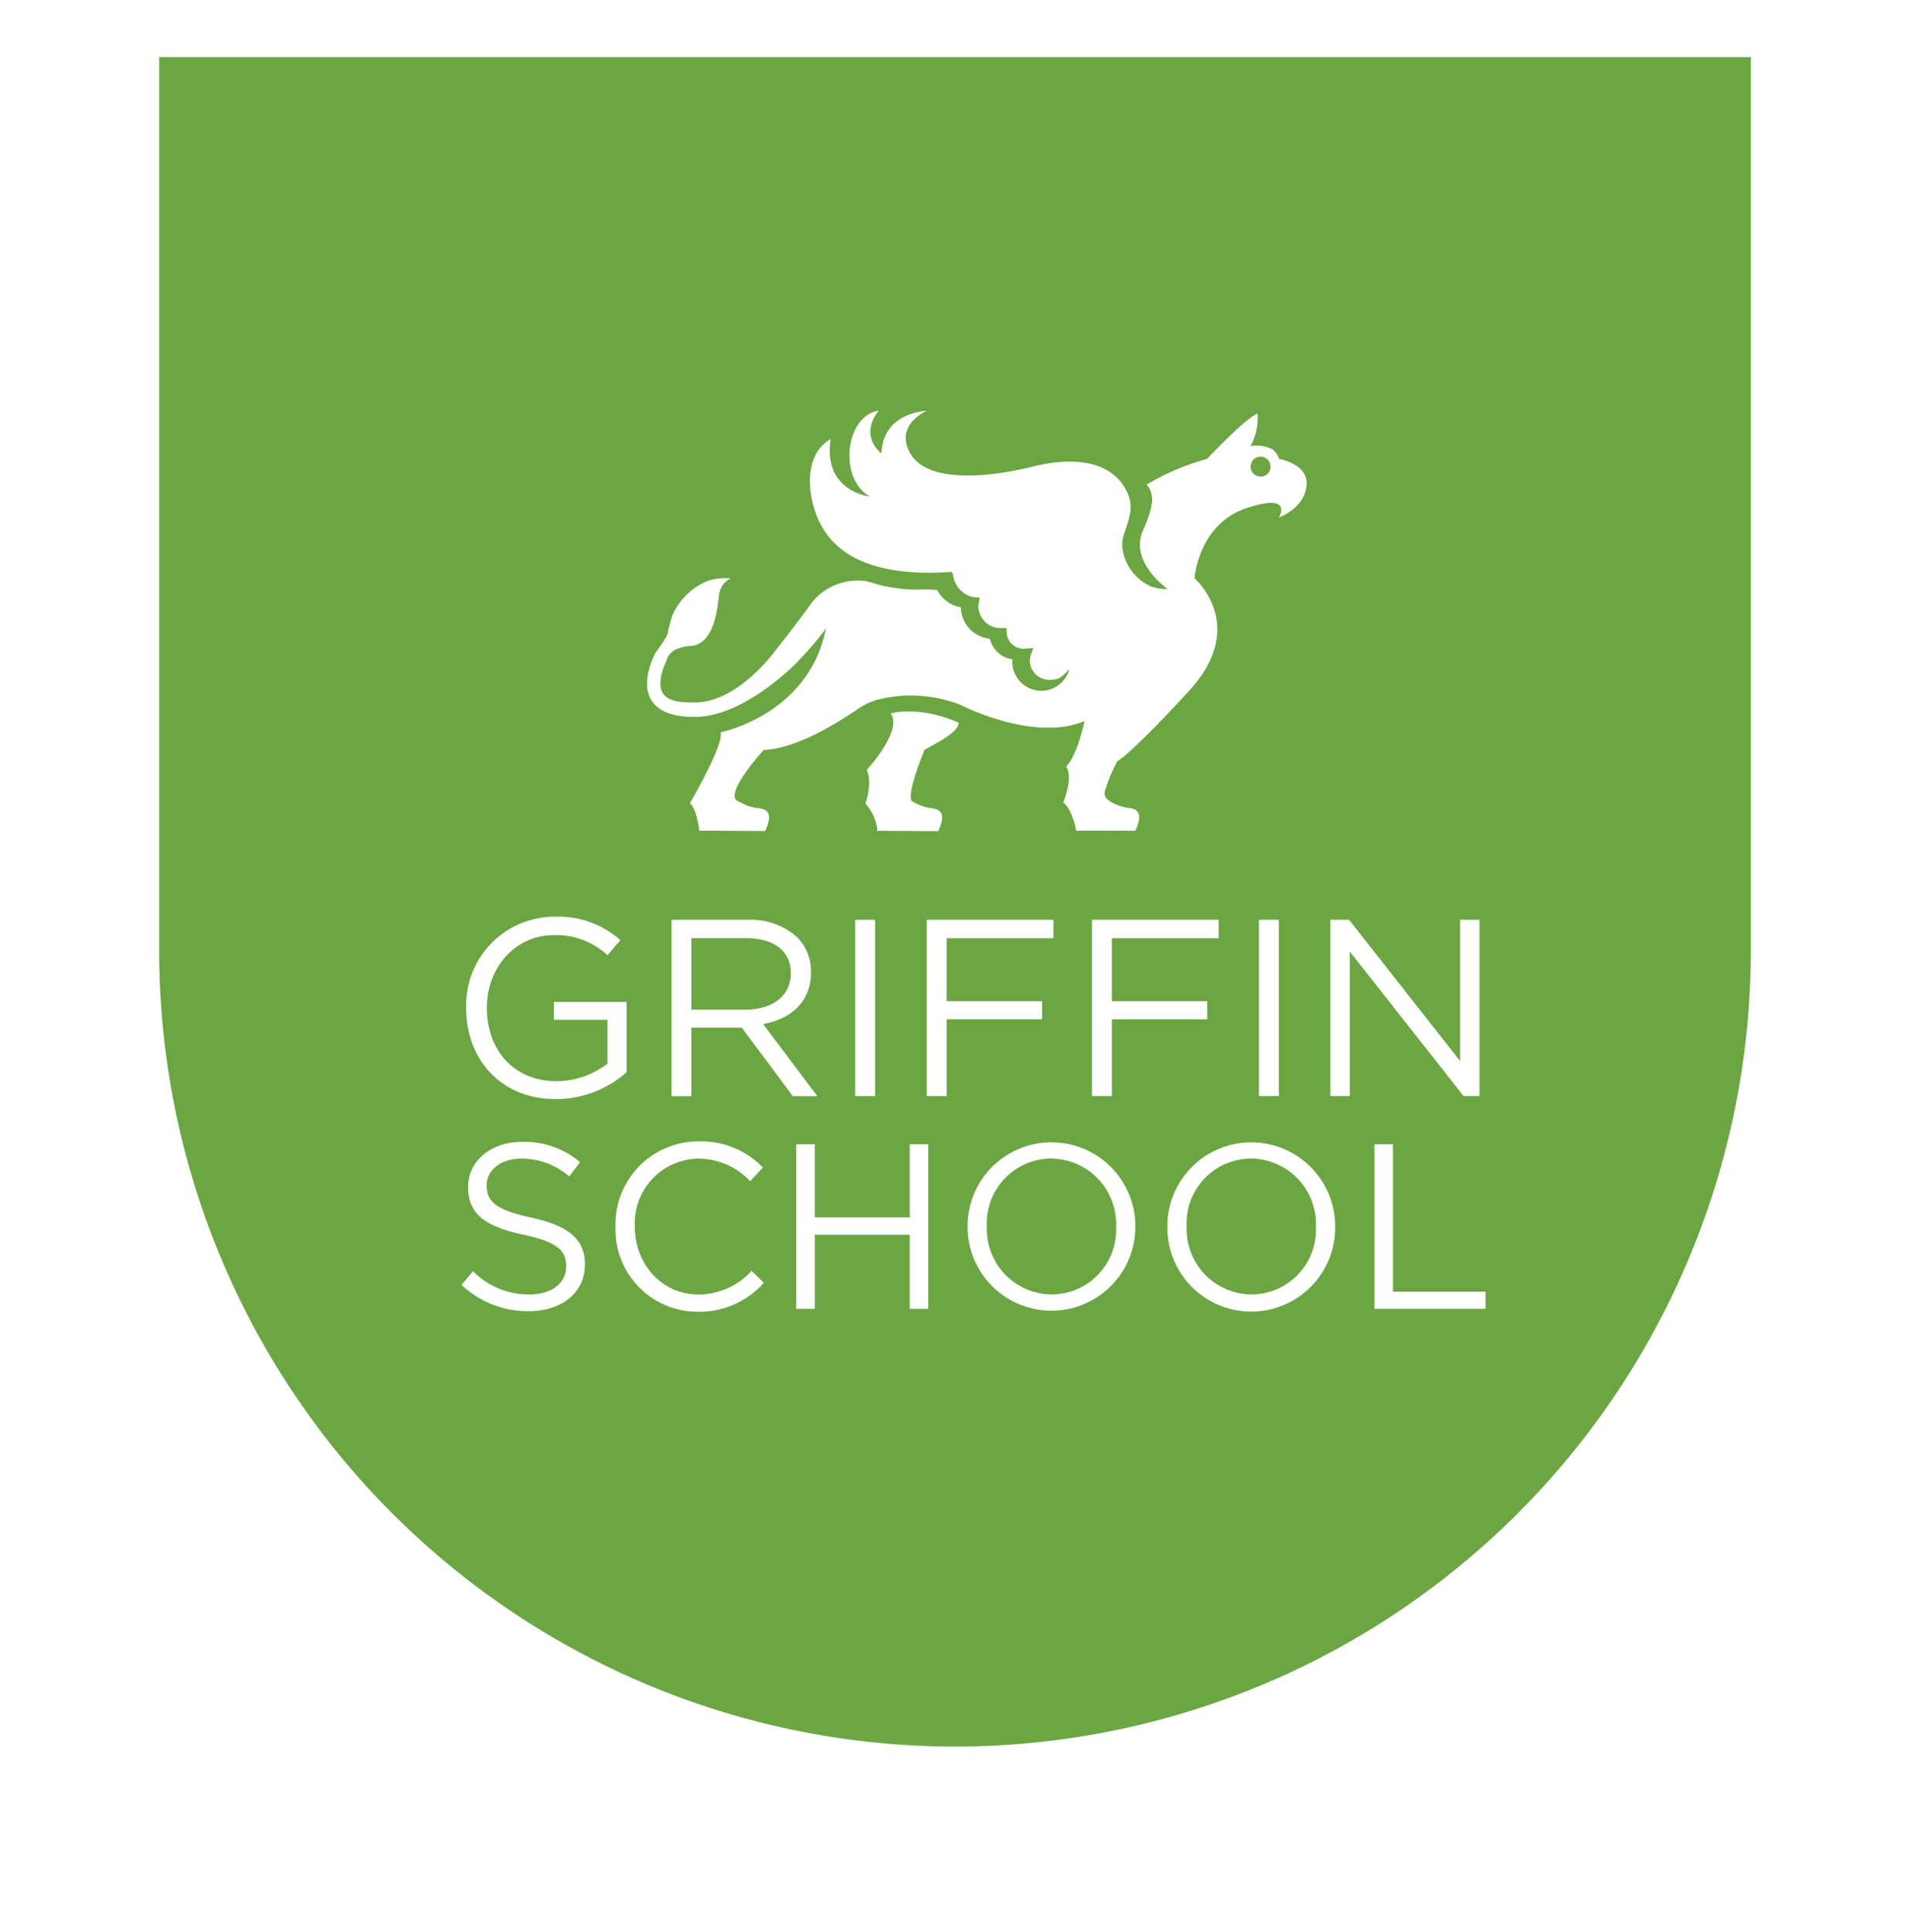 <svg xmlns="http://www.w3.org/2000/svg" xmlns:xlink="http://www.w3.org/1999/xlink" width="216" height="218.453" viewBox="0 0 216 218.453">
  <defs>
    <filter id="Path_36045" x="0" y="0" width="216" height="218.453" filterUnits="userSpaceOnUse">
      <feOffset dy="3" input="SourceAlpha"/>
      <feGaussianBlur stdDeviation="3" result="blur"/>
      <feFlood flood-opacity="0.161"/>
      <feComposite operator="in" in2="blur"/>
      <feComposite in="SourceGraphic"/>
    </filter>
  </defs>
  <g id="Group_17674" data-name="Group 17674" transform="translate(-2014 276.453)">
    <g id="Group_17673" data-name="Group 17673" transform="translate(1802 -382)">
      <g transform="matrix(1, 0, 0, 1, 212, 105.55)" filter="url(#Path_36045)">
        <g id="Path_36045-2" data-name="Path 36045" transform="translate(18 17.45)" fill="#fff">
          <path d="M 90 184.5 C 83.591 184.5 77.185 183.854 70.96 182.58 C 64.89 181.338 58.92 179.485 53.215 177.072 C 47.614 174.703 42.213 171.771 37.161 168.358 C 32.158 164.978 27.454 161.097 23.178 156.822 C 18.903 152.546 15.022 147.842 11.642 142.839 C 8.229 137.787 5.297 132.386 2.928 126.785 C 0.515 121.08 -1.338 115.11 -2.58 109.04 C -3.854 102.815 -4.5 96.409 -4.5 90 L -4.5 -2.453 L -4.5 -6.953 L 0 -6.953 L 180 -6.953 L 184.5 -6.953 L 184.5 -2.453 L 184.5 90 C 184.5 96.409 183.854 102.815 182.58 109.04 C 181.338 115.11 179.485 121.08 177.072 126.785 C 174.703 132.386 171.771 137.787 168.358 142.839 C 164.978 147.842 161.097 152.546 156.822 156.822 C 152.546 161.097 147.842 164.978 142.839 168.358 C 137.787 171.771 132.386 174.703 126.785 177.072 C 121.08 179.485 115.11 181.338 109.04 182.58 C 102.815 183.854 96.409 184.5 90 184.5 Z" stroke="none"/>
          <path d="M 0 -2.453 L 0 90 C 0 139.706 40.294 180 90 180 C 139.706 180 180 139.706 180 90 L 180 -2.453 L 0 -2.453 M -9 -11.453 L 189 -11.453 L 189 90 C 189 144.589 144.589 189 90 189 C 35.411 189 -9 144.589 -9 90 L -9 -11.453 Z" stroke="none" fill="#fff"/>
        </g>
      </g>
      <path id="Path_36044" data-name="Path 36044" d="M0-11H180V90A90,90,0,0,1,0,90Z" transform="translate(230 123)" fill="#6ca643"/>
    </g>
    <g id="Artboard_2" data-name="Artboard 2" transform="translate(2031.565 -260.049)">
      <g id="Group_4" data-name="Group 4" transform="translate(55.605 30.01)">
        <path id="Path_27" data-name="Path 27" d="M132.374,95.836c-4.647-2.013-7.7-1.038-7.7-1.038,1.444,1.9-2.7,6.381-2.7,6.381s.706,1.191-.148,3.81a5.375,5.375,0,0,1,1.349,2.9c0,.184-.016.369.074.169l6.813.042c.574-1.259.811-2.4-.68-2.577a5.275,5.275,0,0,1-2.35-.864c-.49-1.1,1.486-5.759,1.486-5.759,2.972-1.6,3.715-2.218,3.857-3.061Z" transform="translate(-97.127 -60.549)" fill="#fff"/>
        <path id="Path_28" data-name="Path 28" d="M127.14,74.081a5.169,5.169,0,0,0,2.35.864c1.491.174,1.254,1.317.68,2.577,0,0-4.236-.032-6.692-.021-.095-.8-.711-2.7-1.454-3.177,1.2-3.146.327-4.057.327-4.057,1.328-1.407,2.071-5.153,2.071-5.153-5.78,2.44-13.984-1.818-13.984-1.818a15.405,15.405,0,0,0-9.479-.58A7.43,7.43,0,0,0,98.45,64c-.959.564-6.012,4.173-10.312,4.389,0,0-4.5,4.927-2.961,5.77l.221.074a5.07,5.07,0,0,0,2.224.738c1.491.174,1.254,1.312.68,2.577l-6.813-.042h-.622s-.3-2.534-1.064-3.1c0,0,3.926-6.75,3.462-8.014,0,0,10.011-1.976,11.914-11.75a30.709,30.709,0,0,1-2.735,3.267l-.29.316c-.211.269-6.06,6.276-11.566,6.413-2.556.063-4.273-.548-5.1-1.823s-.7-3.067.379-5.348l.037-.079.053-.069a14.429,14.429,0,0,0,1.312-2,14.765,14.765,0,0,1,.553-2.16,7.4,7.4,0,0,1,4.215-3.973,7.244,7.244,0,0,1,2.366-.205,2.437,2.437,0,0,0-1.328,2.092c-.216,1.681-.616,5.285-3.135,5.554a4.075,4.075,0,0,0-2.039.564,2.26,2.26,0,0,0-.764,1.064l.095-.148c-.58,1.222-1.128,2.882-.479,3.883s2.424,1.043,3.8,1.012c4.795-.116,8.926-5.87,8.973-5.933l.722-.922c.49-.611.906-1.164,1.238-1.591.659-.848,1.828-2.461,1.828-2.461a6.563,6.563,0,0,1,5.264-2.851c1.612-.09,1.813.469,4.521.838,2.471.332,2.719.047,4.668.216a3.732,3.732,0,0,0,2.677,1.96v.021a3.621,3.621,0,0,0,3.277,3.525,3.054,3.054,0,0,0,2.566,2.334,2.5,2.5,0,0,0-.026.279,3.279,3.279,0,0,0,6.46.79,6.649,6.649,0,0,1-.917.9,1.425,1.425,0,0,0-.237.158,2.836,2.836,0,0,1-1.038.19,2.232,2.232,0,0,1-2.3-2.145,1.884,1.884,0,0,1,.121-.643l.279-.817-.859.074c-.042,0-.074.011-.105.011s-.063.005-.079.005a1.913,1.913,0,0,1-1.96-1.792l-.011-.559-.559.011h-.063a2.514,2.514,0,0,1-2.577-2.424,2.077,2.077,0,0,1,.047-.4l.111-.627-.638-.032a2.913,2.913,0,0,1-2.4-2.74h-.121v-.126c-9.927.69-14.232-2.561-15.6-7.3-.906-3.156-.49-6.36,1.9-7.714-.89,5.959,4.41,6.481,4.41,6.481-3.541-2.034-2.787-9.079,1.033-9.716-2.308,2.993.311,4.858.311,4.858.126-4.69,5.127-4.821,5.127-4.821s-3.609,1.507-1.96,4.668c2.5,4.795,14.021,1.612,14.021,1.612,10.006-2.376,10.923,3.947,10.923,3.947.253,1.465-.385,2.608-.8,4.11s.548,4.078,2.635,5.248c.169.095.337.184.506.274a5.774,5.774,0,0,0,1.9.3c-.042-.068-4.358-3.051-2.787-6.618.627-1.428,1.217-3.072.991-3.983a2.088,2.088,0,0,0-.59-1.207,27.365,27.365,0,0,1,6.85-2.909s4.379-4.69,5.712-5.111a6.426,6.426,0,0,1-.811,3.657,4.19,4.19,0,0,1,2.318.279c.606.232.938,1.175.938,1.175s3.193.537,3.1,2.835-2.25,3.446-3.135,3.773c0,0,1.734-2.861-3.7-1.033s-5.838,7.925-5.838,7.925,6.2,5.322-.648,12.751-8.083,7.914-8.083,7.914a18.343,18.343,0,0,0-1.423,3.435.934.934,0,0,0,.458,1.006Zm17.2-36.6a1.13,1.13,0,1,0-1.133-1.133A1.13,1.13,0,0,0,144.339,37.476Z" transform="translate(-74.949 -30.01)" fill="#fff"/>
      </g>
      <g id="Group_5" data-name="Group 5" transform="translate(34.624 87.233)">
        <path id="Path_29" data-name="Path 29" d="M36.14,148.98v-.058a10,10,0,0,1,10-10.312,10.511,10.511,0,0,1,7.435,2.65l-1.454,1.707a8.479,8.479,0,0,0-6.065-2.276c-4.416,0-7.577,3.731-7.577,8.172v.058c0,4.758,3.046,8.288,7.888,8.288a9.427,9.427,0,0,0,5.754-1.992v-4.953H46.051v-2.023h8.23v7.946a12.089,12.089,0,0,1-8,3.046C40.013,159.233,36.14,154.676,36.14,148.98Z" transform="translate(-35.608 -138.61)" fill="#fff"/>
        <path id="Path_30" data-name="Path 30" d="M80.19,139.27h8.573a7.883,7.883,0,0,1,5.67,1.992,5.508,5.508,0,0,1,1.539,3.931v.058c0,3.3-2.276,5.238-5.411,5.812l6.123,8.146H93.921l-5.78-7.746h-5.7v7.746H80.2V139.275Zm8.373,10.164c2.988,0,5.127-1.539,5.127-4.1v-.058c0-2.45-1.881-3.931-5.1-3.931H82.445v8.088h6.123Z" transform="translate(-56.447 -138.922)" fill="#fff"/>
        <path id="Path_31" data-name="Path 31" d="M119.64,139.27h2.25V159.2h-2.25Z" transform="translate(-75.11 -138.922)" fill="#fff"/>
        <path id="Path_32" data-name="Path 32" d="M134.99,139.27h14.327v2.081H137.24v7.119h10.791v2.05H137.24V159.2h-2.25V139.27Z" transform="translate(-82.372 -138.922)" fill="#fff"/>
        <path id="Path_33" data-name="Path 33" d="M170.45,139.27h14.327v2.081H172.7v7.119h10.791v2.05H172.7V159.2h-2.25V139.27Z" transform="translate(-99.148 -138.922)" fill="#fff"/>
        <path id="Path_34" data-name="Path 34" d="M206.28,139.27h2.25V159.2h-2.25Z" transform="translate(-116.098 -138.922)" fill="#fff"/>
        <path id="Path_35" data-name="Path 35" d="M221.625,139.27h2.108l12.556,15.976V139.27h2.192V159.2h-1.8l-12.873-16.345V159.2H221.62V139.27Z" transform="translate(-123.355 -138.922)" fill="#fff"/>
        <path id="Path_36" data-name="Path 36" d="M35.135,203.091l1.3-1.544a8.853,8.853,0,0,0,6.381,2.629c2.582,0,4.147-1.328,4.147-3.162v-.053c0-1.728-.933-2.714-4.837-3.536-4.279-.933-6.244-2.313-6.244-5.369V192c0-2.924,2.577-5.074,6.112-5.074a9.691,9.691,0,0,1,6.539,2.287l-1.222,1.623a8.183,8.183,0,0,0-5.369-2.018c-2.419,0-3.962,1.328-3.962,3v.053c0,1.755.959,2.74,5.048,3.615,4.147.906,6.06,2.419,6.06,5.264v.053c0,3.188-2.656,5.264-6.355,5.264a10.9,10.9,0,0,1-7.6-2.977Z" transform="translate(-35.13 -161.469)" fill="#fff"/>
        <path id="Path_37" data-name="Path 37" d="M68.18,196.5v-.053a9.374,9.374,0,0,1,9.411-9.621,9.677,9.677,0,0,1,7.256,2.951l-1.433,1.544a8.083,8.083,0,0,0-5.849-2.55,7.3,7.3,0,0,0-7.2,7.63v.053c0,4.3,3.109,7.682,7.2,7.682a8.093,8.093,0,0,0,6.007-2.682l1.381,1.354a9.694,9.694,0,0,1-7.44,3.272,9.282,9.282,0,0,1-9.332-9.569Z" transform="translate(-50.765 -161.422)" fill="#fff"/>
        <path id="Path_38" data-name="Path 38" d="M106.97,187.43h2.1V195.7h10.739V187.43h2.1v18.605h-2.1v-8.373H109.072v8.373h-2.1Z" transform="translate(-69.116 -161.706)" fill="#fff"/>
        <path id="Path_39" data-name="Path 39" d="M143.74,196.5v-.053a9.49,9.49,0,1,1,18.98-.053v.053a9.49,9.49,0,1,1-18.98.053Zm16.8,0v-.053a7.4,7.4,0,0,0-7.335-7.682,7.31,7.31,0,0,0-7.282,7.63v.053a7.4,7.4,0,0,0,7.335,7.682A7.31,7.31,0,0,0,160.538,196.5Z" transform="translate(-86.512 -161.422)" fill="#fff"/>
        <path id="Path_40" data-name="Path 40" d="M186.62,196.5v-.053A9.49,9.49,0,1,1,205.6,196.4v.053a9.49,9.49,0,1,1-18.979.053Zm16.8,0v-.053a7.4,7.4,0,0,0-7.335-7.682,7.31,7.31,0,0,0-7.282,7.63v.053a7.4,7.4,0,0,0,7.335,7.682A7.31,7.31,0,0,0,203.418,196.5Z" transform="translate(-106.797 -161.422)" fill="#fff"/>
        <path id="Path_41" data-name="Path 41" d="M231.06,187.43h2.1V204.1h10.47v1.939H231.06Z" transform="translate(-127.821 -161.706)" fill="#fff"/>
      </g>
    </g>
  </g>
</svg>

